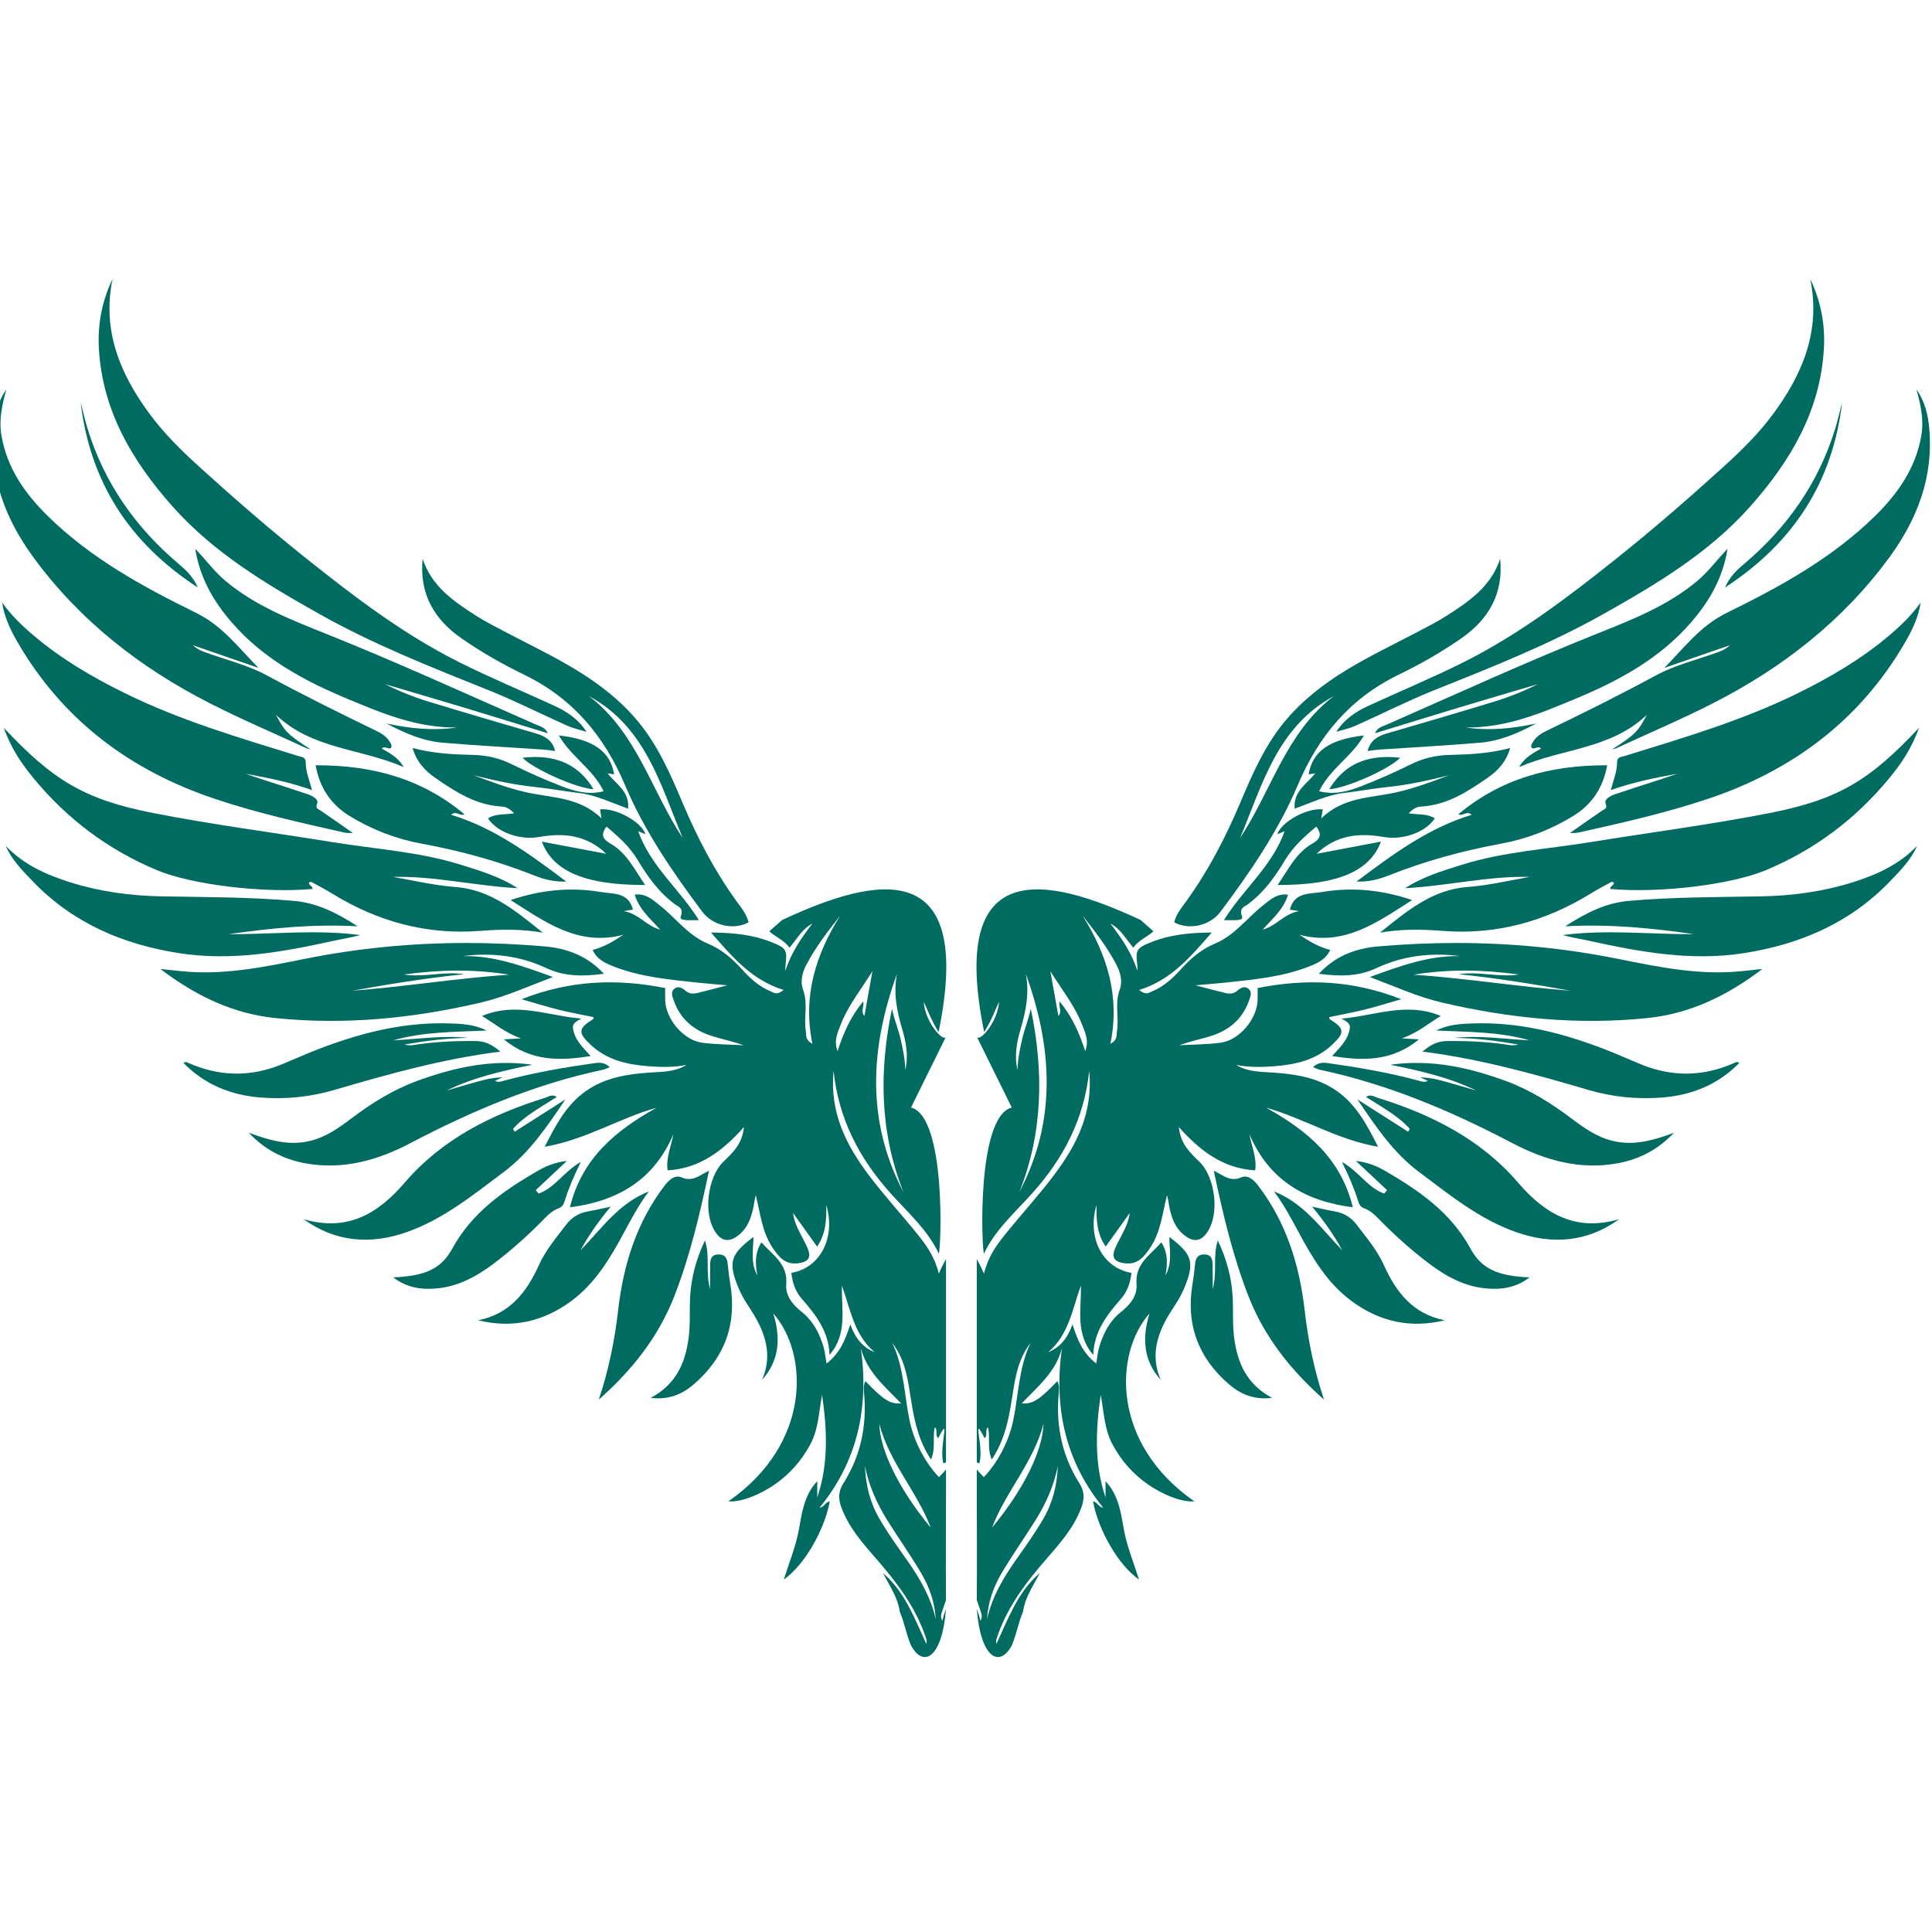<?xml version="1.0" encoding="UTF-8" standalone="no"?>
<svg
   version="1.1"
   id="svg1"
   viewBox="0 0 512 512"
   xmlns="http://www.w3.org/2000/svg"
   xmlns:svg="http://www.w3.org/2000/svg">
  <defs
     id="defs1" />
  <g
     id="g793"
     style="display:inline">
    <g
       id="g792"
       style="display:inline;fill:#006b60;fill-opacity:1"
       transform="matrix(-1,0,0,1,6908.021,-9e-5)">
      <g
         id="g791"
         transform="matrix(0.133,0,0,0.133,6192.079,53.845)"
         style="display:inline;fill:#006b60;fill-opacity:1">
        <g
           id="g511"
           transform="translate(-124,-73.559)"
           style="fill:#006b60;fill-opacity:1">
          <path
             id="path491"
             style="display:inline;fill:#006b60;fill-opacity:1;stroke:none;stroke-width:2.231"
             d="m 2806.056,1441.29 c 22.445,-0.575 44.891,1.032 67.495,4.869 24.717,4.196 54.577,0.039 63.334,35.075 -4.542,0.721 -9.469,1.498 -18.294,2.892 29.966,5.251 45.069,29.625 72.53,36.979 -19.884,-22.4 -42.023,-40.442 -50.524,-69.763 22.074,-2.777 35.225,9.957 49.213,20.936 32.273,25.331 56.855,60.27 96.319,76.631 26.888,11.151 48.404,29.505 67.721,50.944 16.661,18.485 34.938,35.197 58.541,44.637 5.59,2.233 11.135,7.942 24.827,-3.173 -63.965,-19.928 -102.082,-65.709 -144.756,-114.501 45.107,0.41 82.988,4.42 119.064,18.591 31.639,12.429 33.126,15.597 29.255,47.6 -0.41,3.382 -0.055,6.855 -0.055,10.286 11.03,-35.491 31.401,-65.265 53.669,-94.205 -20.513,10.611 -30.775,30.969 -45.606,48.022 -10.656,-15.46 -27.132,-20.882 -40.139,-32.669 8.869,-7.803 17.186,-15.337 25.727,-22.602 186.577,-87.286 383.95,-130.099 311.623,223.243 -14.283,-22.462 -21,-41.703 -29.528,-60.299 1.528,38.554 39.026,82.145 44.27,69.491 l -69.713,141.218 c 70.746,18.571 59.8,283.961 55.354,291.056 -22.451,-47.657 -61.872,-81.906 -96.219,-120.273 -61.375,-68.564 -103.105,-146.399 -113.497,-243.812 -7.946,82.975 25.056,147.643 69.784,207.183 31.05,41.333 66.239,79.531 98.649,119.876 17.323,21.564 33.377,44.305 41.311,77.095 4.191,-10.128 9.096,-19.789 14.331,-29.232 v 404.997 c -1.255,0.9 -2.783,1.694 -5.158,2.139 -9.699,-32.583 16.079,-102.193 -10.269,-50.258 -7.341,-5.588 0.024,-15.736 -6.912,-21.582 -4.945,20.511 2.26,42.049 -7.599,64.056 -24.024,-36.022 -32.82,-75.035 -39.13,-114.755 -6.522,-41.072 -11.013,-82.649 -37.914,-117.061 23.504,49.172 23.602,103.199 34.489,154.82 8.51,40.338 30.054,82.355 58.359,112.265 5.223,-4.946 9.823,-10.095 14.135,-15.34 0.172,86.727 -0.776,173.407 0,260.132 -2.878,8.072 -5.693,16.174 -8.356,24.358 -1.539,4.724 -2.899,10.182 1.016,16.865 2.1,-8.17 4.582,-16.108 7.341,-23.876 -7.651,98.925 -45.365,118.375 -69.643,73.363 -9.765,-22.701 -12.852,-44.978 -22.62,-67.677 -3.225,-25.788 -17.629,-47.074 -33.355,-76.744 24.753,21.305 39.658,44.649 52.598,68.981 12.467,23.442 22.629,48.106 33.806,72.23 1.347,-4.488 0.501,-8.047 -0.639,-11.509 -20.401,-61.971 -59.109,-112.311 -101.303,-160.617 -26.598,-30.45 -53.104,-61.068 -67.407,-100.039 -6.099,-16.62 -6.189,-31.673 3.561,-46.99 34.246,-53.794 47.057,-112.77 42.103,-176.079 -0.707,-9.021 -2.728,-18.764 2.349,-28.295 35.852,37.327 49.308,45.97 71.086,44.277 -32.35,-33.64 -68.325,-63.082 -80.259,-110.251 16.355,117.478 -5.861,224.427 -82.253,318.126 10.618,-1.834 11.595,-11.934 20.361,-12.483 -10.988,58.58 -51.313,127.601 -91.627,155.572 10.651,-33.774 23.831,-65.411 30.065,-99.249 6.083,-33.002 9.608,-67.356 36.608,-96.787 v 32.625 c 22.797,-67.333 19.603,-135.727 9.628,-204.568 -6.502,33.6 -6.931,68.357 -23.901,99.501 -17.223,31.605 -40.059,57.791 -69.463,78.369 -32.275,22.587 -70.241,36.537 -93.206,34.282 166.633,-115.784 159.294,-295.477 89.34,-374.269 15.197,49.464 12.072,93.825 -22.498,132.35 19.018,-42.973 10.053,-83.196 -11.606,-122.022 -10.584,-18.973 -24.344,-36.425 -33.01,-56.171 -25.44,-57.994 -16.876,-72.616 27.591,-106.71 -0.328,26.094 -6.162,52.287 7.713,76.451 -3.839,-21.697 -5.918,-43.02 8.135,-65.614 22.418,25.505 52.811,42.477 49.471,83.204 -1.88,22.957 12.714,40.922 30.476,55.014 23.357,18.532 36.179,43.587 44.194,71.432 2.741,9.525 3.531,19.608 5.615,31.787 26.098,-20.026 36.901,-45.57 47.385,-78.025 10.082,28.605 25.159,45.746 48.5,55.485 -41.177,-34.635 -48.272,-85.974 -65.256,-132.843 -1.071,47.84 11.441,96.738 -24.688,138.089 -1.423,-46.905 -27.541,-80.102 -55.903,-112.537 -12.449,-14.238 -17.98,-32.007 -20.195,-50.784 57.614,-9.848 88.916,-69.793 69.648,-135.59 0.634,30.787 -1.173,58.37 -18.268,83.185 -16.877,-23.573 -32.381,-45.226 -47.881,-66.879 3.094,25.636 17.994,45.726 28.007,67.943 9.297,20.626 3.401,29.931 -19.644,32.315 -24.3,2.516 -36.692,-12.809 -48.479,-30.056 -21.729,-31.791 -25.054,-69.513 -34.166,-105.635 -2.233,6.801 -2.825,13.48 -4.041,20.041 -4.321,23.263 -11.537,45.189 -31.36,60.308 -18.362,14.006 -32.836,11.444 -45.41,-7.514 -24.441,-36.85 -15.292,-108.877 16.387,-139.774 17.834,-17.396 37.425,-34.555 40.826,-69.006 -43.394,48.844 -89.325,82.64 -152.095,86.351 -3.776,-24.796 7.021,-47.159 11.4,-71.907 -38.732,91.011 -110.509,133.226 -205.997,145.499 23.825,-97.899 91.829,-153.541 172.627,-198.374 -74.406,20.669 -141.045,63.724 -222.853,77.73 22.763,-45.121 43.904,-84.341 82.248,-111.141 38.453,-26.874 82.485,-33.756 127.778,-36.719 24.782,-1.62 50.088,-1.18 72.45,-15.201 -26.107,5.175 -52.357,4.545 -78.355,2.432 -40.863,-3.321 -80.262,-12.654 -111.517,-41.56 -27.243,-25.195 -26.172,-33.341 3.531,-51.924 0.917,-0.573 0.906,-2.636 1.359,-4.112 -23.419,-4.908 -46.935,-9.15 -70.082,-14.878 -23.109,-5.717 -45.848,-12.921 -73.592,-20.862 96.324,-38.003 189.479,-41.42 286.138,-22.272 0,9.005 -0.359,17.186 0.06,25.325 1.925,37.512 36.678,78.579 73.529,83.58 27.234,3.694 54.99,3.541 82.514,5.105 -19.745,-7.214 -40.086,-11.597 -59.983,-17.481 -37.204,-10.999 -65.096,-32.966 -78.607,-70.585 -3.02,-8.414 -7.67,-17.96 1.228,-24.801 7.838,-6.029 15.855,-0.888 22.274,4.611 7.173,6.145 15.26,6.005 23.384,4.069 18.03,-4.294 35.922,-9.174 59.459,-15.266 -24.927,-2.253 -44.143,-3.724 -63.297,-5.769 -55.056,-5.882 -110.255,-11.151 -162.505,-31.501 -17.213,-6.707 -33.927,-14.152 -42.62,-33.188 23.049,-6.003 41.854,-17.223 61.218,-30.238 -89.512,23.573 -155.144,-25.009 -224.641,-69.186 38.082,-12.829 75.481,-19.842 112.888,-20.8 z m 543.877,51.841 c -24.633,31.286 -48.75,62.251 -67.059,97.203 -8.619,16.457 -13.291,33.313 -6.58,51.611 9.83,26.781 0.65,54.726 5.179,81.805 1.26,7.537 -1.985,16.781 13.03,24.704 -19.578,-95.363 6.849,-177.851 55.43,-255.323 z m 64.213,110.742 c -22.018,35.554 -48.737,68.387 -63.814,107.943 -5.61,14.715 -13.437,29.684 -5.795,51.493 12.503,-38.27 27.069,-70.433 51.278,-99.159 2.541,10.337 -5.892,19.123 2.308,29.105 z m 48.814,5.426 c -52.814,146.413 -62.168,291.945 13.069,434.981 -47.454,-119.235 -48.923,-241.4 -22.923,-365.603 4.218,20.582 12.37,39.87 17.05,60.052 4.704,20.296 9.026,40.838 9.365,61.928 6.763,-27.617 1.547,-55.62 -5.968,-80.951 -10.896,-36.734 -17.846,-72.304 -10.592,-110.407 z m -35.2,896.324 c 1.604,53.504 39.092,130.441 102.633,207.13 -27.423,-72.256 -83.001,-130.747 -102.633,-207.13 z m -28.501,84.383 c 1.437,37.084 9.823,72.152 28.618,104.58 16.562,28.574 35.744,55.343 54.728,82.281 25.563,36.267 47.863,74.154 57.664,118.237 -1.769,-32.833 -12.273,-63.37 -28.644,-91.177 -21.242,-36.078 -45.541,-70.343 -67.772,-105.859 -20.914,-33.412 -36.866,-69.065 -44.595,-108.063 z" />
          <path
             id="path492"
             d="m 1981.216,1288.803 c 118.898,23.279 239.307,38.808 358.975,58.214 v 0 c 84.91,13.77 171.385,18.896 254.104,44.862 v 0 c 38.619,12.124 77.556,23.676 112.82,46.571 v 0 c -83.157,-4.241 -164.63,-24.403 -247.986,-22.474 v 0 c 41.112,7.328 82.087,16.997 123.549,20.089 v 0 c 70.895,5.287 120.614,47.709 174.554,90.982 v 0 c -43.568,-7.562 -84.221,-6.649 -124.444,-3.5 v 0 c -107.072,8.385 -204.589,-18.563 -295.226,-74.331 v 0 c -13.375,-8.229 -27.309,-15.554 -41.13,-23.031 v 0 c -1.258,-0.682 -3.567,0.573 -5.117,0.877 v 0 c -0.709,6.661 8.521,6.703 6.935,13.016 v 0 c -99.409,8.7 -240.924,-8.684 -309.765,-37.474 v 0 c -96.661,-40.425 -178.119,-101.339 -244.774,-181.891 v 0 c -24.158,-29.194 -45.774,-60.294 -60.381,-101.801 v 0 c 97.52,104.21 160.212,142.935 297.885,169.89"
             style="display:inline;fill:#006b60;fill-opacity:1;stroke:none;stroke-width:2.231" />
          <path
             id="path493"
             d="m 1678.743,537.104 c 11.187,64.309 46.294,114.473 91.431,159.029 v 0 c 85.613,84.511 189.939,141.608 296.154,193.677 v 0 c 52.267,25.625 83.661,68.174 124.339,109.681 v 0 c -46.214,-15.971 -88.263,-30.501 -130.312,-45.034 v 0 c 6.846,6.812 14.807,10.515 23.02,13.526 v 0 c 41.407,15.202 85.43,25.527 123.785,46.319 v 0 c 72.437,39.263 146.103,75.758 220.213,111.555 v 0 c 12.223,5.904 22.971,14.242 28.335,27.51 v 0 c 0.68,1.682 -0.522,4.127 -0.785,5.795 v 0 c -2.795,1.49 -5.561,0.613 -8.309,-0.265 v 0 c -3.44,-1.1 -6.85,-2.202 -10.247,1.349 v 0 c 14.963,9.088 31.222,15.811 43.923,36.948 v 0 c -86.322,-37.528 -182.071,-35.221 -254.546,-104.056 v 0 c 17.662,33.883 23.727,39.464 68.953,68.741 v 0 c -2.67,-0.716 -5.514,-1.062 -7.99,-2.204 v 0 c -64.536,-29.797 -130.054,-57.675 -193.332,-89.945 v 0 C 1954.526,998.923 1833.928,904.787 1741.514,778.091 v 0 c -55.31,-75.825 -87.464,-160.24 -78.582,-256.449 v 0 c 2.545,-27.573 9.094,-53.867 25.487,-77.097 v 0 c -8.49,30.414 -15.24,60.583 -9.676,92.559"
             style="display:inline;fill:#006b60;fill-opacity:1;stroke:none;stroke-width:2.231" />
          <path
             id="path494"
             d="m 2760.544,1554.466 c 45.861,3.964 85.827,19.217 118.497,54.563 v 0 c -39.848,5.233 -77.654,6.11 -114.943,-11.416 v 0 c -52.821,-24.822 -109.001,-31.186 -166.83,-23.751 v 0 c 63.01,-1.604 120.458,20.093 180.298,41.57 v 0 c -49.004,18.51 -94.805,39.44 -143.462,50.836 v 0 c -135.139,31.65 -272.139,45.353 -410.644,30.889 v 0 c -83.746,-8.746 -157.454,-44.079 -228.171,-97.685 v 0 c 17.553,1.842 29.426,3.092 41.297,4.332 v 0 c 84.094,8.8 165.864,-8.289 247.241,-24.637 v 0 c 106.704,-21.434 213.809,-31.501 321.462,-31.498 v 0 c 51.619,0 103.369,2.313 155.255,6.799 m -70.325,56.305 c -72.234,-11.506 -138.079,-9.931 -209.76,-0.292 v 0 c 20.854,3.13 40.204,1.416 59.651,-0.297 v 0 c 19.451,-1.711 39,-3.424 60.251,-0.292 v 0 c -79.006,8.217 -150.993,20.149 -222.642,32.872 v 0 c 102.519,-7.702 203.809,-24.311 312.5,-31.991"
             style="display:inline;fill:#006b60;fill-opacity:1;stroke:none;stroke-width:2.231" />
          <path
             id="path495"
             d="m 1973.694,493.266 c 28.637,38.831 62.801,72.535 98.408,104.872 v 0 c 68.888,62.557 139.079,123.598 211.794,181.679 v 0 c 96.719,77.253 195.109,152.369 306.228,208.103 v 0 c 62.203,31.2 126.692,57.824 189.907,87.039 v 0 c 25.206,11.65 48.328,26.638 64.313,51.931 v 0 c -12.69,-3.939 -25.922,-6.658 -37.978,-12.027 v 0 c -51.9,-23.1 -102.626,-49.042 -155.302,-70.153 v 0 C 2535.813,998.517 2420.436,953.111 2311.81,891.997 v 0 C 2205.606,832.25 2101.457,770.051 2019.484,677.729 v 0 c -79.742,-89.816 -139.291,-189.702 -146.616,-313.352 v 0 c -2.875,-48.536 5.817,-95.461 27.146,-139.737 v 0 c -21.195,102.372 14.716,188.678 73.679,268.626"
             style="display:inline;fill:#006b60;fill-opacity:1;stroke:none;stroke-width:2.231" />
          <path
             id="path496"
             d="m 1742.105,934.474 c 55.246,46.912 117.123,83.228 181.862,115.157 v 0 c 110.58,54.543 228.375,89.126 345.578,125.349 v 0 c 7.144,2.208 15.342,1.749 15.302,12.518 v 0 c -0.067,18.55 7.372,35.708 12.592,55.5 v 0 c -44.728,-15.877 -88.504,-24.604 -132.567,-32.491 v 0 c 9.884,3.319 19.741,6.71 29.652,9.942 v 0 c 31.26,10.187 62.611,20.111 93.77,30.595 v 0 c 9.337,3.141 22.692,9.964 19.482,18.394 v 0 c -4.153,10.912 1.553,10.743 6.741,14.305 v 0 c 20.729,14.225 41.282,28.701 64.391,44.822 v 0 c -7.629,-0.335 -12.224,0.132 -16.5,-0.825 v 0 c -86.827,-19.366 -173.669,-38.837 -258.14,-67.11 v 0 c -169.118,-56.604 -303.749,-157.044 -393.926,-313.046 v 0 c -14.089,-24.376 -26.005,-49.89 -30.366,-78.292 v 0 c 17.662,24.994 39.19,45.703 62.129,65.183"
             style="display:inline;fill:#006b60;fill-opacity:1;stroke:none;stroke-width:2.231" />
          <path
             id="path497"
             d="m 2124.24,825.551 c 59.642,50.247 130.988,77.969 201.953,106.362 v 0 c 141.064,56.446 279.139,119.773 418.193,180.84 v 0 c 7.651,3.361 17.709,5.074 22.868,17.008 v 0 c -56.332,-17.28 -109.782,-33.896 -163.372,-50.055 v 0 c -53.45,-16.118 -107.038,-31.782 -160.566,-47.642 v 0 c 28.345,14.39 57.61,25.835 87.572,35.01 v 0 c 70.864,21.693 141.992,42.524 213.159,63.209 v 0 c 18.766,5.454 33.031,14.584 37.818,34.764 v 0 c -8.251,-0.973 -16.33,-2.28 -24.459,-2.831 v 0 c -66.59,-4.519 -133.266,-7.997 -199.756,-13.654 v 0 c -39.972,-3.4 -76.372,-19.46 -111.586,-38.204 v 0 c 44.414,9.235 88.736,15.235 140.189,7.917 v 0 c -80.75,0.769 -148.458,-28.152 -216.24,-56.274 v 0 c -87.192,-36.174 -169.373,-80.173 -232.488,-153.107 v 0 c -36.015,-41.619 -63.189,-87.476 -72.794,-146.712 v 0 c 21.905,22.85 38.163,45.386 59.508,63.367"
             style="display:inline;fill:#006b60;fill-opacity:1;stroke:none;stroke-width:2.231" />
          <path
             id="path498"
             d="m 2625.117,896.041 c 18.913,12.021 39.069,22.139 58.942,32.594 v 0 c 47.003,24.731 94.999,47.537 140.426,75.297 v 0 c 45.618,27.883 87.242,60.079 121.74,101.372 v 0 c 40.914,48.975 65.705,106.661 90.177,164.418 v 0 c 29.025,68.511 63.035,134.071 106.746,194.469 v 0 c 9.523,13.158 20.236,25.933 24.218,42.299 v 0 c -28.728,15.868 -70.898,7.466 -92.452,-21.322 v 0 c -59.236,-79.118 -115.309,-161.099 -153.805,-252.106 v 0 c -41.63,-98.406 -104.399,-173.073 -200.958,-219.945 v 0 c -43.051,-20.894 -84.805,-44.668 -124.321,-72.071 v 0 c -55.359,-38.393 -84.837,-89.488 -77.962,-158.867 v 0 c 18.073,55.174 62.156,85.203 107.25,113.862 m 224.317,159.785 c 95.312,72.589 124.229,188.634 186.684,282.71 v 0 c -44.36,-105.809 -73.693,-221.321 -186.684,-282.71"
             style="display:inline;fill:#006b60;fill-opacity:1;stroke:none;stroke-width:2.231" />
          <path
             id="path499"
             d="m 2899.431,1211.664 c -4.011,-0.667 -7.939,-1.323 -13.02,-2.17 v 0 c 16.647,21.8 44.077,35.683 40.912,70.505 v 0 c -34.255,-12.197 -64.429,-27.285 -98.149,-31.208 v 0 c -28.983,-3.373 -57.724,-8.923 -86.737,-11.876 v 0 c -41.554,-4.234 -82.089,-13.194 -122.583,-23.426 v 0 c 34.273,12.906 68.603,25.817 104.043,33.809 v 0 c 51.28,11.568 106.726,9.17 150.345,52.158 v 0 c -1.329,-8.403 -2.083,-13.181 -2.846,-18.003 v 0 c 30.992,-3.375 81.622,24.142 90.592,49.439 v 0 c -5.157,-2.081 -9.694,-3.913 -14.579,-5.885 v 0 c 24.659,69.921 82.432,115.071 120.915,177.193 v 0 c -3.571,-0.112 -7.484,-0.05 -11.378,0.021 v 0 c -13.924,0.221 -27.606,0.442 -24.715,-7.366 v 0 c 6.315,-17.042 -5.157,-19.645 -10.992,-23.892 v 0 c -32.375,-23.546 -54.708,-55.105 -74.888,-88.651 v 0 c -16.029,-26.64 -38.601,-46.872 -62.007,-66.573 v 0 c -12.676,16.297 -7.149,25.409 7.99,34.046 v 0 c 32.518,18.552 47.583,51.661 68.962,82.285 v 0 c -118.63,0.41 -183.579,-26.801 -205.843,-86.334 v 0 c 42.632,8.046 84.257,15.9 128.26,24.207 v 0 c -39.935,-38.425 -86.626,-41.893 -133.977,-33.412 v 0 c -35.393,6.339 -82.194,-7.638 -101.705,-37.265 v 0 c 15.454,-9.65 33.613,-7.056 51.889,-9.864 v 0 c -7.419,-8.619 -15.302,-13.076 -24.396,-13.571 v 0 c -51.175,-2.773 -92.084,-29.259 -132.318,-57.035 v 0 c -20.72,-14.307 -37.532,-32.217 -45.293,-59.624 v 0 c 40.283,10.843 80.603,12.889 120.783,13.792 v 0 c 27.715,0.62 52.761,6.641 77.538,18.936 v 0 c 32.101,15.929 65.038,30.43 98.455,43.374 v 0 c 26.085,10.105 53.343,17.878 83.858,10.049 v 0 c -21.18,-44.224 -65.062,-69.02 -89.256,-111.23 v 0 c 70.171,8.024 102.811,32.641 110.143,77.578"
             style="display:inline;fill:#006b60;fill-opacity:1;stroke:none;stroke-width:2.231" />
          <path
             id="path500"
             d="m 1816.282,1426.996 c 58.955,18.465 119.795,26.625 181.442,27.764 v 0 c 87.728,1.622 175.476,1.274 263.034,8.947 v 0 c 45.81,4.013 84.772,23.027 127.468,50.715 v 0 c -90.371,-4.914 -173.698,3.881 -256.895,15.643 v 0 c 29.14,0.203 58.297,-0.814 87.451,-1.831 v 0 c 58.288,-2.032 116.563,-4.066 174.646,3.642 v 0 c -17.687,4.952 -35.422,7.591 -52.895,11.432 v 0 c -101.919,22.395 -203.771,41.081 -309.123,24.465 v 0 c -112.086,-17.68 -211.087,-60.389 -290.493,-143.107 v 0 c -20.359,-21.206 -41.525,-42.274 -53.74,-70.443 v 0 c 35.824,37.554 81.219,57.775 129.103,72.772"
             style="display:inline;fill:#006b60;fill-opacity:1;stroke:none;stroke-width:2.231" />
          <path
             id="path501"
             d="m 2890.678,1795.055 c -5.521,2.132 -9.525,4.332 -13.803,5.24 v 0 c -135.543,28.71 -261.435,82.196 -383.639,146.315 v 0 c -65.263,34.244 -134.805,53.858 -209.963,39.91 v 0 c -43.852,-8.137 -81.136,-28.141 -111.642,-60.657 v 0 c 39.877,14.65 79.53,26.653 122.61,15.996 v 0 c 31.463,-7.785 57.001,-25.989 82.102,-44.92 v 0 c 40.258,-30.354 82.644,-56.825 130.187,-74.302 v 0 c 74.268,-27.298 150.107,-43.713 230.103,-32.344 v 0 c -59.053,11.898 -117.497,25.308 -171.077,51.386 v 0 c 17.838,-5.189 35.632,-10.529 53.523,-15.516 v 0 c 17.187,-4.791 34.338,-10.082 58.067,-10.812 v 0 c -8.427,3.874 -11.425,5.255 -15.347,7.058 v 0 c 7.457,3.582 13.382,1.022 19.616,-0.667 v 0 c 59.212,-16.027 119.543,-26.261 180.216,-34.806 v 0 c 2.583,-0.364 5.081,-0.58 7.506,-0.58 v 0 c 7.729,0 14.738,2.186 21.539,8.699"
             style="display:inline;fill:#006b60;fill-opacity:1;stroke:none;stroke-width:2.231" />
          <path
             id="path502"
             d="m 2785.092,1854.468 c -30.932,20.129 -63.022,36.604 -87.139,63.55 v 0 c 1.086,1.92 2.173,3.837 3.261,5.757 v 0 c 33.031,-21.05 66.059,-42.096 101.167,-64.469 v 0 c -36.941,54.494 -71.754,106.523 -123.123,144.858 v 0 c -61.175,45.652 -120.46,94.328 -193.822,119.846 v 0 c -71.919,25.016 -140.745,20.022 -204.812,-26.043 v 0 c 85.473,25.116 146.743,-8.914 201.473,-72.711 v 0 c 74.241,-86.541 173.091,-136.165 280.682,-169.363 v 0 c 4.223,-1.303 8.443,-4.207 13.629,-4.207 v 0 c 2.61,0 5.465,0.736 8.684,2.781"
             style="display:inline;fill:#006b60;fill-opacity:1;stroke:none;stroke-width:2.231" />
          <path
             id="path503"
             d="m 2568.507,1707.847 c 25.866,0.747 52.373,1.722 76.686,14.26 v 0 c -62.624,2.853 -125.229,2.139 -186.013,19.54 v 0 c 49.957,-2.563 99.724,-10.268 149.993,-4.934 v 0 c -43.064,0.591 -85.609,5.722 -127.921,13.52 v 0 c 5.925,0.999 11.923,1.787 17.651,0.874 v 0 c 41.528,-6.623 83.296,-8.492 125.291,-8.084 v 0 c 18.148,0.176 32.266,7.314 48.462,21.035 v 0 c -115.398,14.697 -223.083,44.851 -330.488,76.361 v 0 c -47.867,14.042 -97.02,19.085 -146.774,15.191 v 0 c -59.274,-4.637 -111.461,-25.545 -154.044,-68.975 v 0 c 4.22,-2.915 6.607,-1.423 9.435,-0.159 v 0 c 62.02,27.704 124.502,28.534 187.3,2.73 v 0 c 24.207,-9.946 48.068,-20.78 72.484,-30.178 v 0 c 78.527,-30.218 159.034,-51.391 243.476,-51.389 v 0 c 4.805,0 9.632,0.069 14.461,0.207"
             style="display:inline;fill:#006b60;fill-opacity:1;stroke:none;stroke-width:2.231" />
          <path
             id="path504"
             d="m 3089.354,2001.766 c 0.192,0.089 0.021,0.181 -0.948,0.04 v 0 c -17.722,84.174 -37.405,168.179 -68.696,248.8 v 0 c -31.938,82.292 -85.212,148.96 -150.798,206.847 v 0 c 19.38,-58.038 31.543,-117.034 38.434,-177.331 v 0 c 10.348,-90.511 36.437,-175.219 92.671,-248.974 v 0 c 9.346,-12.257 21.206,-21.914 33.316,-16.596 v 0 c 23.209,10.189 37.294,-5.044 54.529,-12.746 v 0 c 0.254,-0.114 0.54,-0.152 0.799,-0.152 v 0 c 0.306,0 0.573,0.055 0.694,0.112"
             style="display:inline;fill:#006b60;fill-opacity:1;stroke:none;stroke-width:2.231" />
          <path
             id="path505"
             d="m 2601.152,1291.241 c -3.961,2.119 -7.658,0.727 -11.419,-0.662 v 0 c -4.709,-1.744 -9.523,-3.489 -15.092,1.673 v 0 c 87.056,26.502 157.477,79.127 229.447,132.969 v 0 c -23.437,0.984 -44.262,-4.24 -64.123,-12.135 v 0 c -72.481,-28.808 -147.142,-49.172 -223.857,-63.287 v 0 c -50.961,-9.375 -99.124,-27.811 -143.669,-55.116 v 0 c -37.894,-23.227 -59.731,-56.615 -67.8,-101.082 v 0 c 1.303,0 2.585,0 3.883,0 v 0 c 108.977,0 207.806,26.455 292.63,97.652"
             style="display:inline;fill:#006b60;fill-opacity:1;stroke:none;stroke-width:2.231" />
          <path
             id="path506"
             d="m 2743.213,2040.188 c 1.916,2.253 3.828,4.506 5.744,6.756 v 0 c 32.35,-11.273 50.178,-43.753 84.125,-63.048 v 0 c -14.193,28.909 -24.305,52.763 -32.09,77.57 v 0 c -1.974,6.286 -4.829,12.268 -12.297,14.929 v 0 c -14.615,5.209 -24.577,16.884 -35.087,27.459 v 0 c -29.636,29.821 -60.996,57.679 -94.562,82.954 v 0 c -34.53,26.002 -71.946,46.136 -116.043,49.426 v 0 c -28.996,2.166 -56.852,-1.829 -83.771,-22.25 v 0 c 62.408,-2.695 95.191,-15.969 117.944,-57.686 v 0 c 38.864,-71.261 101.424,-114.671 168.531,-153.732 v 0 c 16.892,-9.832 35.141,-17.829 59.569,-20.62 v 0 c -22.774,21.371 -42.417,39.807 -62.062,58.241"
             style="display:inline;fill:#006b60;fill-opacity:1;stroke:none;stroke-width:2.231" />
          <path
             id="path507"
             d="m 2919.268,2124.273 c -27.452,50.963 -56.807,100.759 -104.417,136.201 v 0 c -55.924,41.628 -117.836,55.779 -186.582,38.922 v 0 c 63.182,-12.298 96.853,-55.696 121.399,-110.128 v 0 c 13.303,-29.493 34.34,-54.235 53.862,-79.916 v 0 c 11.84,-15.574 26.058,-23.798 44.574,-27.019 v 0 c 14.309,-2.489 28.463,-5.873 44.383,-9.213 v 0 c -23.201,28.119 -43.475,56.133 -59.975,86.914 v 0 c 41.561,-42.765 75.752,-93.418 135.989,-117.317 v 0 c -19.683,26.297 -34.361,53.95 -49.234,81.555"
             style="display:inline;fill:#006b60;fill-opacity:1;stroke:none;stroke-width:2.231" />
          <path
             id="path508"
             d="m 3090.619,2237.317 c 0,-12.271 -0.03,-18.833 0,-25.393 v 0 c 0.038,-7.499 0.221,-14.999 0.183,-22.498 v 0 c -0.065,-11.664 2.471,-21.124 16.91,-21.168 v 0 c 13.825,-0.045 17.171,8.824 18.231,20.466 v 0 c 1.151,12.656 2.719,25.309 4.852,37.838 v 0 c 13.756,80.806 -11.338,147.765 -72.97,200.751 v 0 c -22.855,19.649 -49.745,31.054 -85.441,26.709 v 0 c 50.316,-26.872 68.707,-68.955 75.43,-118.771 v 0 c 3.741,-27.709 1.515,-55.431 3.116,-83.093 v 0 c 2.231,-38.592 12.179,-75.129 29.516,-111.785 v 0 c 10.415,31.414 0.772,62.087 10.165,96.945"
             style="display:inline;fill:#006b60;fill-opacity:1;stroke:none;stroke-width:2.231" />
          <path
             id="path509"
             d="m 2834.008,1698.457 c -11.204,5.804 -17.805,9.942 -16.589,18.864 v 0 c 3.185,23.417 19.988,38.69 35.255,55.518 v 0 c -61.043,10.022 -119.083,11.146 -172.988,-33.115 v 0 c 12.219,-0.732 19.783,-1.182 34.008,-2.034 v 0 c -31.828,-11.292 -51.94,-29.134 -77.565,-44.655 v 0 c 22.32,-9.284 43.961,-12.563 65.344,-12.563 v 0 c 44.09,0 87.065,13.95 132.536,17.985"
             style="display:inline;fill:#006b60;fill-opacity:1;stroke:none;stroke-width:2.231" />
          <path
             id="path510"
             d="m 1850.705,524.376 c 33.185,106.748 94.636,194.529 179.47,266.618 v 0 c 14.802,12.578 29.732,25.427 39.6,48.257 v 0 C 1932.479,749.869 1855.15,628.171 1836.467,470.467 v 0 c 4.707,17.981 8.726,36.178 14.238,53.909"
             style="display:inline;fill:#006b60;fill-opacity:1;stroke:none;stroke-width:2.231" />
          <path
             id="path511"
             d="m 2858.368,1241.322 c -34.813,-2.32 -119.396,-39.966 -141.432,-62.799 v 0 c 8.552,-0.966 16.897,-1.472 25.021,-1.47 v 0 c 48.518,0 88.993,18.061 116.411,64.268"
             style="display:inline;fill:#006b60;fill-opacity:1;stroke:none;stroke-width:2.231" />
        </g>
        <g
           id="g790"
           transform="matrix(-1,0,0,1,7058.773,-73.559)"
           style="fill:#006b60;fill-opacity:1">
          <path
             id="path512"
             style="display:inline;fill:#006b60;fill-opacity:1;stroke:none;stroke-width:2.231"
             d="m 2806.056,1441.29 c 22.445,-0.575 44.891,1.032 67.495,4.869 24.717,4.196 54.577,0.039 63.334,35.075 -4.542,0.721 -9.469,1.498 -18.294,2.892 29.966,5.251 45.069,29.625 72.53,36.979 -19.884,-22.4 -42.023,-40.442 -50.524,-69.763 22.074,-2.777 35.225,9.957 49.213,20.936 32.273,25.331 56.855,60.27 96.319,76.631 26.888,11.151 48.404,29.505 67.721,50.944 16.661,18.485 34.938,35.197 58.541,44.637 5.59,2.233 11.135,7.942 24.827,-3.173 -63.965,-19.928 -102.082,-65.709 -144.756,-114.501 45.107,0.41 82.988,4.42 119.064,18.591 31.639,12.429 33.126,15.597 29.255,47.6 -0.41,3.382 -0.055,6.855 -0.055,10.286 11.03,-35.491 31.401,-65.265 53.669,-94.205 -20.513,10.611 -30.775,30.969 -45.606,48.022 -10.656,-15.46 -27.132,-20.882 -40.139,-32.669 8.869,-7.803 17.186,-15.337 25.727,-22.602 186.577,-87.286 383.95,-130.099 311.623,223.243 -14.283,-22.462 -21,-41.703 -29.528,-60.299 1.528,38.554 39.026,82.145 44.27,69.491 l -69.713,141.218 c 70.746,18.571 59.8,283.961 55.354,291.056 -22.451,-47.657 -61.872,-81.906 -96.219,-120.273 -61.375,-68.564 -103.105,-146.399 -113.497,-243.812 -7.946,82.975 25.056,147.643 69.784,207.183 31.05,41.333 66.239,79.531 98.649,119.876 17.323,21.564 33.377,44.305 41.311,77.095 4.191,-10.128 9.096,-19.789 14.331,-29.232 v 404.997 c -1.255,0.9 -2.783,1.694 -5.158,2.139 -9.699,-32.583 16.079,-102.193 -10.269,-50.258 -7.341,-5.588 0.024,-15.736 -6.912,-21.582 -4.945,20.511 2.26,42.049 -7.599,64.056 -24.024,-36.022 -32.82,-75.035 -39.13,-114.755 -6.522,-41.072 -11.013,-82.649 -37.914,-117.061 23.504,49.172 23.602,103.199 34.489,154.82 8.51,40.338 30.054,82.355 58.359,112.265 5.223,-4.946 9.823,-10.095 14.135,-15.34 0.172,86.727 -0.776,173.407 0,260.132 -2.878,8.072 -5.693,16.174 -8.356,24.358 -1.539,4.724 -2.899,10.182 1.016,16.865 2.1,-8.17 4.582,-16.108 7.341,-23.876 -7.651,98.925 -45.365,118.375 -69.643,73.363 -9.765,-22.701 -12.852,-44.978 -22.62,-67.677 -3.225,-25.788 -17.629,-47.074 -33.355,-76.744 24.753,21.305 39.658,44.649 52.598,68.981 12.467,23.442 22.629,48.106 33.806,72.23 1.347,-4.488 0.501,-8.047 -0.639,-11.509 -20.401,-61.971 -59.109,-112.311 -101.303,-160.617 -26.598,-30.45 -53.104,-61.068 -67.407,-100.039 -6.099,-16.62 -6.189,-31.673 3.561,-46.99 34.246,-53.794 47.057,-112.77 42.103,-176.079 -0.707,-9.021 -2.728,-18.764 2.349,-28.295 35.852,37.327 49.308,45.97 71.086,44.277 -32.35,-33.64 -68.325,-63.082 -80.259,-110.251 16.355,117.478 -5.861,224.427 -82.253,318.126 10.618,-1.834 11.595,-11.934 20.361,-12.483 -10.988,58.58 -51.313,127.601 -91.627,155.572 10.651,-33.774 23.831,-65.411 30.065,-99.249 6.083,-33.002 9.608,-67.356 36.608,-96.787 v 32.625 c 22.797,-67.333 19.603,-135.727 9.628,-204.568 -6.502,33.6 -6.931,68.357 -23.901,99.501 -17.223,31.605 -40.059,57.791 -69.463,78.369 -32.275,22.587 -70.241,36.537 -93.206,34.282 166.633,-115.784 159.294,-295.477 89.34,-374.269 15.197,49.464 12.072,93.825 -22.498,132.35 19.018,-42.973 10.053,-83.196 -11.606,-122.022 -10.584,-18.973 -24.344,-36.425 -33.01,-56.171 -25.44,-57.994 -16.876,-72.616 27.591,-106.71 -0.328,26.094 -6.162,52.287 7.713,76.451 -3.839,-21.697 -5.918,-43.02 8.135,-65.614 22.418,25.505 52.811,42.477 49.471,83.204 -1.88,22.957 12.714,40.922 30.476,55.014 23.357,18.532 36.179,43.587 44.194,71.432 2.741,9.525 3.531,19.608 5.615,31.787 26.098,-20.026 36.901,-45.57 47.385,-78.025 10.082,28.605 25.159,45.746 48.5,55.485 -41.177,-34.635 -48.272,-85.974 -65.256,-132.843 -1.071,47.84 11.441,96.738 -24.688,138.089 -1.423,-46.905 -27.541,-80.102 -55.903,-112.537 -12.449,-14.238 -17.98,-32.007 -20.195,-50.784 57.614,-9.848 88.916,-69.793 69.648,-135.59 0.634,30.787 -1.173,58.37 -18.268,83.185 -16.877,-23.573 -32.381,-45.226 -47.881,-66.879 3.094,25.636 17.994,45.726 28.007,67.943 9.297,20.626 3.401,29.931 -19.644,32.315 -24.3,2.516 -36.692,-12.809 -48.479,-30.056 -21.729,-31.791 -25.054,-69.513 -34.166,-105.635 -2.233,6.801 -2.825,13.48 -4.041,20.041 -4.321,23.263 -11.537,45.189 -31.36,60.308 -18.362,14.006 -32.836,11.444 -45.41,-7.514 -24.441,-36.85 -15.292,-108.877 16.387,-139.774 17.834,-17.396 37.425,-34.555 40.826,-69.006 -43.394,48.844 -89.325,82.64 -152.095,86.351 -3.776,-24.796 7.021,-47.159 11.4,-71.907 -38.732,91.011 -110.509,133.226 -205.997,145.499 23.825,-97.899 91.829,-153.541 172.627,-198.374 -74.406,20.669 -141.045,63.724 -222.853,77.73 22.763,-45.121 43.904,-84.341 82.248,-111.141 38.453,-26.874 82.485,-33.756 127.778,-36.719 24.782,-1.62 50.088,-1.18 72.45,-15.201 -26.107,5.175 -52.357,4.545 -78.355,2.432 -40.863,-3.321 -80.262,-12.654 -111.517,-41.56 -27.243,-25.195 -26.172,-33.341 3.531,-51.924 0.917,-0.573 0.906,-2.636 1.359,-4.112 -23.419,-4.908 -46.935,-9.15 -70.082,-14.878 -23.109,-5.717 -45.848,-12.921 -73.592,-20.862 96.324,-38.003 189.479,-41.42 286.138,-22.272 0,9.005 -0.359,17.186 0.06,25.325 1.925,37.512 36.678,78.579 73.529,83.58 27.234,3.694 54.99,3.541 82.514,5.105 -19.745,-7.214 -40.086,-11.597 -59.983,-17.481 -37.204,-10.999 -65.096,-32.966 -78.607,-70.585 -3.02,-8.414 -7.67,-17.96 1.228,-24.801 7.838,-6.029 15.855,-0.888 22.274,4.611 7.173,6.145 15.26,6.005 23.384,4.069 18.03,-4.294 35.922,-9.174 59.459,-15.266 -24.927,-2.253 -44.143,-3.724 -63.297,-5.769 -55.056,-5.882 -110.255,-11.151 -162.505,-31.501 -17.213,-6.707 -33.927,-14.152 -42.62,-33.188 23.049,-6.003 41.854,-17.223 61.218,-30.238 -89.512,23.573 -155.144,-25.009 -224.641,-69.186 38.082,-12.829 75.481,-19.842 112.888,-20.8 z m 543.877,51.841 c -24.633,31.286 -48.75,62.251 -67.059,97.203 -8.619,16.457 -13.291,33.313 -6.58,51.611 9.83,26.781 0.65,54.726 5.179,81.805 1.26,7.537 -1.985,16.781 13.03,24.704 -19.578,-95.363 6.849,-177.851 55.43,-255.323 z m 64.213,110.742 c -22.018,35.554 -48.737,68.387 -63.814,107.943 -5.61,14.715 -13.437,29.684 -5.795,51.493 12.503,-38.27 27.069,-70.433 51.278,-99.159 2.541,10.337 -5.892,19.123 2.308,29.105 z m 48.814,5.426 c -52.814,146.413 -62.168,291.945 13.069,434.981 -47.454,-119.235 -48.923,-241.4 -22.923,-365.603 4.218,20.582 12.37,39.87 17.05,60.052 4.704,20.296 9.026,40.838 9.365,61.928 6.763,-27.617 1.547,-55.62 -5.968,-80.951 -10.896,-36.734 -17.846,-72.304 -10.592,-110.407 z m -35.2,896.324 c 1.604,53.504 39.092,130.441 102.633,207.13 -27.423,-72.256 -83.001,-130.747 -102.633,-207.13 z m -28.501,84.383 c 1.437,37.084 9.823,72.152 28.618,104.58 16.562,28.574 35.744,55.343 54.728,82.281 25.563,36.267 47.863,74.154 57.664,118.237 -1.769,-32.833 -12.273,-63.37 -28.644,-91.177 -21.242,-36.078 -45.541,-70.343 -67.772,-105.859 -20.914,-33.412 -36.866,-69.065 -44.595,-108.063 z" />
          <path
             id="path513"
             d="m 1981.216,1288.803 c 118.898,23.279 239.307,38.808 358.975,58.214 v 0 c 84.91,13.77 171.385,18.896 254.104,44.862 v 0 c 38.619,12.124 77.556,23.676 112.82,46.571 v 0 c -83.157,-4.241 -164.63,-24.403 -247.986,-22.474 v 0 c 41.112,7.328 82.087,16.997 123.549,20.089 v 0 c 70.895,5.287 120.614,47.709 174.554,90.982 v 0 c -43.568,-7.562 -84.221,-6.649 -124.444,-3.5 v 0 c -107.072,8.385 -204.589,-18.563 -295.226,-74.331 v 0 c -13.375,-8.229 -27.309,-15.554 -41.13,-23.031 v 0 c -1.258,-0.682 -3.567,0.573 -5.117,0.877 v 0 c -0.709,6.661 8.521,6.703 6.935,13.016 v 0 c -99.409,8.7 -240.924,-8.684 -309.765,-37.474 v 0 c -96.661,-40.425 -178.119,-101.339 -244.774,-181.891 v 0 c -24.158,-29.194 -45.774,-60.294 -60.381,-101.801 v 0 c 97.52,104.21 160.212,142.935 297.885,169.89"
             style="display:inline;fill:#006b60;fill-opacity:1;stroke:none;stroke-width:2.231" />
          <path
             id="path514"
             d="m 1678.743,537.104 c 11.187,64.309 46.294,114.473 91.431,159.029 v 0 c 85.613,84.511 189.939,141.608 296.154,193.677 v 0 c 52.267,25.625 83.661,68.174 124.339,109.681 v 0 c -46.214,-15.971 -88.263,-30.501 -130.312,-45.034 v 0 c 6.846,6.812 14.807,10.515 23.02,13.526 v 0 c 41.407,15.202 85.43,25.527 123.785,46.319 v 0 c 72.437,39.263 146.103,75.758 220.213,111.555 v 0 c 12.223,5.904 22.971,14.242 28.335,27.51 v 0 c 0.68,1.682 -0.522,4.127 -0.785,5.795 v 0 c -2.795,1.49 -5.561,0.613 -8.309,-0.265 v 0 c -3.44,-1.1 -6.85,-2.202 -10.247,1.349 v 0 c 14.963,9.088 31.222,15.811 43.923,36.948 v 0 c -86.322,-37.528 -182.071,-35.221 -254.546,-104.056 v 0 c 17.662,33.883 23.727,39.464 68.953,68.741 v 0 c -2.67,-0.716 -5.514,-1.062 -7.99,-2.204 v 0 c -64.536,-29.797 -130.054,-57.675 -193.332,-89.945 v 0 C 1954.526,998.923 1833.928,904.787 1741.514,778.091 v 0 c -55.31,-75.825 -87.464,-160.24 -78.582,-256.449 v 0 c 2.545,-27.573 9.094,-53.867 25.487,-77.097 v 0 c -8.49,30.414 -15.24,60.583 -9.676,92.559"
             style="display:inline;fill:#006b60;fill-opacity:1;stroke:none;stroke-width:2.231" />
          <path
             id="path515"
             d="m 2760.544,1554.466 c 45.861,3.964 85.827,19.217 118.497,54.563 v 0 c -39.848,5.233 -77.654,6.11 -114.943,-11.416 v 0 c -52.821,-24.822 -109.001,-31.186 -166.83,-23.751 v 0 c 63.01,-1.604 120.458,20.093 180.298,41.57 v 0 c -49.004,18.51 -94.805,39.44 -143.462,50.836 v 0 c -135.139,31.65 -272.139,45.353 -410.644,30.889 v 0 c -83.746,-8.746 -157.454,-44.079 -228.171,-97.685 v 0 c 17.553,1.842 29.426,3.092 41.297,4.332 v 0 c 84.094,8.8 165.864,-8.289 247.241,-24.637 v 0 c 106.704,-21.434 213.809,-31.501 321.462,-31.498 v 0 c 51.619,0 103.369,2.313 155.255,6.799 m -70.325,56.305 c -72.234,-11.506 -138.079,-9.931 -209.76,-0.292 v 0 c 20.854,3.13 40.204,1.416 59.651,-0.297 v 0 c 19.451,-1.711 39,-3.424 60.251,-0.292 v 0 c -79.006,8.217 -150.993,20.149 -222.642,32.872 v 0 c 102.519,-7.702 203.809,-24.311 312.5,-31.991"
             style="display:inline;fill:#006b60;fill-opacity:1;stroke:none;stroke-width:2.231" />
          <path
             id="path516"
             d="m 1973.694,493.266 c 28.637,38.831 62.801,72.535 98.408,104.872 v 0 c 68.888,62.557 139.079,123.598 211.794,181.679 v 0 c 96.719,77.253 195.109,152.369 306.228,208.103 v 0 c 62.203,31.2 126.692,57.824 189.907,87.039 v 0 c 25.206,11.65 48.328,26.638 64.313,51.931 v 0 c -12.69,-3.939 -25.922,-6.658 -37.978,-12.027 v 0 c -51.9,-23.1 -102.626,-49.042 -155.302,-70.153 v 0 C 2535.813,998.517 2420.436,953.111 2311.81,891.997 v 0 C 2205.606,832.25 2101.457,770.051 2019.484,677.729 v 0 c -79.742,-89.816 -139.291,-189.702 -146.616,-313.352 v 0 c -2.875,-48.536 5.817,-95.461 27.146,-139.737 v 0 c -21.195,102.372 14.716,188.678 73.679,268.626"
             style="display:inline;fill:#006b60;fill-opacity:1;stroke:none;stroke-width:2.231" />
          <path
             id="path517"
             d="m 1742.105,934.474 c 55.246,46.912 117.123,83.228 181.862,115.157 v 0 c 110.58,54.543 228.375,89.126 345.578,125.349 v 0 c 7.144,2.208 15.342,1.749 15.302,12.518 v 0 c -0.067,18.55 7.372,35.708 12.592,55.5 v 0 c -44.728,-15.877 -88.504,-24.604 -132.567,-32.491 v 0 c 9.884,3.319 19.741,6.71 29.652,9.942 v 0 c 31.26,10.187 62.611,20.111 93.77,30.595 v 0 c 9.337,3.141 22.692,9.964 19.482,18.394 v 0 c -4.153,10.912 1.553,10.743 6.741,14.305 v 0 c 20.729,14.225 41.282,28.701 64.391,44.822 v 0 c -7.629,-0.335 -12.224,0.132 -16.5,-0.825 v 0 c -86.827,-19.366 -173.669,-38.837 -258.14,-67.11 v 0 c -169.118,-56.604 -303.749,-157.044 -393.926,-313.046 v 0 c -14.089,-24.376 -26.005,-49.89 -30.366,-78.292 v 0 c 17.662,24.994 39.19,45.703 62.129,65.183"
             style="display:inline;fill:#006b60;fill-opacity:1;stroke:none;stroke-width:2.231" />
          <path
             id="path518"
             d="m 2124.24,825.551 c 59.642,50.247 130.988,77.969 201.953,106.362 v 0 c 141.064,56.446 279.139,119.773 418.193,180.84 v 0 c 7.651,3.361 17.709,5.074 22.868,17.008 v 0 c -56.332,-17.28 -109.782,-33.896 -163.372,-50.055 v 0 c -53.45,-16.118 -107.038,-31.782 -160.566,-47.642 v 0 c 28.345,14.39 57.61,25.835 87.572,35.01 v 0 c 70.864,21.693 141.992,42.524 213.159,63.209 v 0 c 18.766,5.454 33.031,14.584 37.818,34.764 v 0 c -8.251,-0.973 -16.33,-2.28 -24.459,-2.831 v 0 c -66.59,-4.519 -133.266,-7.997 -199.756,-13.654 v 0 c -39.972,-3.4 -76.372,-19.46 -111.586,-38.204 v 0 c 44.414,9.235 88.736,15.235 140.189,7.917 v 0 c -80.75,0.769 -148.458,-28.152 -216.24,-56.274 v 0 c -87.192,-36.174 -169.373,-80.173 -232.488,-153.107 v 0 c -36.015,-41.619 -63.189,-87.476 -72.794,-146.712 v 0 c 21.905,22.85 38.163,45.386 59.508,63.367"
             style="display:inline;fill:#006b60;fill-opacity:1;stroke:none;stroke-width:2.231" />
          <path
             id="path519"
             d="m 2625.117,896.041 c 18.913,12.021 39.069,22.139 58.942,32.594 v 0 c 47.003,24.731 94.999,47.537 140.426,75.297 v 0 c 45.618,27.883 87.242,60.079 121.74,101.372 v 0 c 40.914,48.975 65.705,106.661 90.177,164.418 v 0 c 29.025,68.511 63.035,134.071 106.746,194.469 v 0 c 9.523,13.158 20.236,25.933 24.218,42.299 v 0 c -28.728,15.868 -70.898,7.466 -92.452,-21.322 v 0 c -59.236,-79.118 -115.309,-161.099 -153.805,-252.106 v 0 c -41.63,-98.406 -104.399,-173.073 -200.958,-219.945 v 0 c -43.051,-20.894 -84.805,-44.668 -124.321,-72.071 v 0 c -55.359,-38.393 -84.837,-89.488 -77.962,-158.867 v 0 c 18.073,55.174 62.156,85.203 107.25,113.862 m 224.317,159.785 c 95.312,72.589 124.229,188.634 186.684,282.71 v 0 c -44.36,-105.809 -73.693,-221.321 -186.684,-282.71"
             style="display:inline;fill:#006b60;fill-opacity:1;stroke:none;stroke-width:2.231" />
          <path
             id="path520"
             d="m 2899.431,1211.664 c -4.011,-0.667 -7.939,-1.323 -13.02,-2.17 v 0 c 16.647,21.8 44.077,35.683 40.912,70.505 v 0 c -34.255,-12.197 -64.429,-27.285 -98.149,-31.208 v 0 c -28.983,-3.373 -57.724,-8.923 -86.737,-11.876 v 0 c -41.554,-4.234 -82.089,-13.194 -122.583,-23.426 v 0 c 34.273,12.906 68.603,25.817 104.043,33.809 v 0 c 51.28,11.568 106.726,9.17 150.345,52.158 v 0 c -1.329,-8.403 -2.083,-13.181 -2.846,-18.003 v 0 c 30.992,-3.375 81.622,24.142 90.592,49.439 v 0 c -5.157,-2.081 -9.694,-3.913 -14.579,-5.885 v 0 c 24.659,69.921 82.432,115.071 120.915,177.193 v 0 c -3.571,-0.112 -7.484,-0.05 -11.378,0.021 v 0 c -13.924,0.221 -27.606,0.442 -24.715,-7.366 v 0 c 6.315,-17.042 -5.157,-19.645 -10.992,-23.892 v 0 c -32.375,-23.546 -54.708,-55.105 -74.888,-88.651 v 0 c -16.029,-26.64 -38.601,-46.872 -62.007,-66.573 v 0 c -12.676,16.297 -7.149,25.409 7.99,34.046 v 0 c 32.518,18.552 47.583,51.661 68.962,82.285 v 0 c -118.63,0.41 -183.579,-26.801 -205.843,-86.334 v 0 c 42.632,8.046 84.257,15.9 128.26,24.207 v 0 c -39.935,-38.425 -86.626,-41.893 -133.977,-33.412 v 0 c -35.393,6.339 -82.194,-7.638 -101.705,-37.265 v 0 c 15.454,-9.65 33.613,-7.056 51.889,-9.864 v 0 c -7.419,-8.619 -15.302,-13.076 -24.396,-13.571 v 0 c -51.175,-2.773 -92.084,-29.259 -132.318,-57.035 v 0 c -20.72,-14.307 -37.532,-32.217 -45.293,-59.624 v 0 c 40.283,10.843 80.603,12.889 120.783,13.792 v 0 c 27.715,0.62 52.761,6.641 77.538,18.936 v 0 c 32.101,15.929 65.038,30.43 98.455,43.374 v 0 c 26.085,10.105 53.343,17.878 83.858,10.049 v 0 c -21.18,-44.224 -65.062,-69.02 -89.256,-111.23 v 0 c 70.171,8.024 102.811,32.641 110.143,77.578"
             style="display:inline;fill:#006b60;fill-opacity:1;stroke:none;stroke-width:2.231" />
          <path
             id="path521"
             d="m 1816.282,1426.996 c 58.955,18.465 119.795,26.625 181.442,27.764 v 0 c 87.728,1.622 175.476,1.274 263.034,8.947 v 0 c 45.81,4.013 84.772,23.027 127.468,50.715 v 0 c -90.371,-4.914 -173.698,3.881 -256.895,15.643 v 0 c 29.14,0.203 58.297,-0.814 87.451,-1.831 v 0 c 58.288,-2.032 116.563,-4.066 174.646,3.642 v 0 c -17.687,4.952 -35.422,7.591 -52.895,11.432 v 0 c -101.919,22.395 -203.771,41.081 -309.123,24.465 v 0 c -112.086,-17.68 -211.087,-60.389 -290.493,-143.107 v 0 c -20.359,-21.206 -41.525,-42.274 -53.74,-70.443 v 0 c 35.824,37.554 81.219,57.775 129.103,72.772"
             style="display:inline;fill:#006b60;fill-opacity:1;stroke:none;stroke-width:2.231" />
          <path
             id="path780"
             d="m 2890.678,1795.055 c -5.521,2.132 -9.525,4.332 -13.803,5.24 v 0 c -135.543,28.71 -261.435,82.196 -383.639,146.315 v 0 c -65.263,34.244 -134.805,53.858 -209.963,39.91 v 0 c -43.852,-8.137 -81.136,-28.141 -111.642,-60.657 v 0 c 39.877,14.65 79.53,26.653 122.61,15.996 v 0 c 31.463,-7.785 57.001,-25.989 82.102,-44.92 v 0 c 40.258,-30.354 82.644,-56.825 130.187,-74.302 v 0 c 74.268,-27.298 150.107,-43.713 230.103,-32.344 v 0 c -59.053,11.898 -117.497,25.308 -171.077,51.386 v 0 c 17.838,-5.189 35.632,-10.529 53.523,-15.516 v 0 c 17.187,-4.791 34.338,-10.082 58.067,-10.812 v 0 c -8.427,3.874 -11.425,5.255 -15.347,7.058 v 0 c 7.457,3.582 13.382,1.022 19.616,-0.667 v 0 c 59.212,-16.027 119.543,-26.261 180.216,-34.806 v 0 c 2.583,-0.364 5.081,-0.58 7.506,-0.58 v 0 c 7.729,0 14.738,2.186 21.539,8.699"
             style="display:inline;fill:#006b60;fill-opacity:1;stroke:none;stroke-width:2.231" />
          <path
             id="path781"
             d="m 2785.092,1854.468 c -30.932,20.129 -63.022,36.604 -87.139,63.55 v 0 c 1.086,1.92 2.173,3.837 3.261,5.757 v 0 c 33.031,-21.05 66.059,-42.096 101.167,-64.469 v 0 c -36.941,54.494 -71.754,106.523 -123.123,144.858 v 0 c -61.175,45.652 -120.46,94.328 -193.822,119.846 v 0 c -71.919,25.016 -140.745,20.022 -204.812,-26.043 v 0 c 85.473,25.116 146.743,-8.914 201.473,-72.711 v 0 c 74.241,-86.541 173.091,-136.165 280.682,-169.363 v 0 c 4.223,-1.303 8.443,-4.207 13.629,-4.207 v 0 c 2.61,0 5.465,0.736 8.684,2.781"
             style="display:inline;fill:#006b60;fill-opacity:1;stroke:none;stroke-width:2.231" />
          <path
             id="path782"
             d="m 2568.507,1707.847 c 25.866,0.747 52.373,1.722 76.686,14.26 v 0 c -62.624,2.853 -125.229,2.139 -186.013,19.54 v 0 c 49.957,-2.563 99.724,-10.268 149.993,-4.934 v 0 c -43.064,0.591 -85.609,5.722 -127.921,13.52 v 0 c 5.925,0.999 11.923,1.787 17.651,0.874 v 0 c 41.528,-6.623 83.296,-8.492 125.291,-8.084 v 0 c 18.148,0.176 32.266,7.314 48.462,21.035 v 0 c -115.398,14.697 -223.083,44.851 -330.488,76.361 v 0 c -47.867,14.042 -97.02,19.085 -146.774,15.191 v 0 c -59.274,-4.637 -111.461,-25.545 -154.044,-68.975 v 0 c 4.22,-2.915 6.607,-1.423 9.435,-0.159 v 0 c 62.02,27.704 124.502,28.534 187.3,2.73 v 0 c 24.207,-9.946 48.068,-20.78 72.484,-30.178 v 0 c 78.527,-30.218 159.034,-51.391 243.476,-51.389 v 0 c 4.805,0 9.632,0.069 14.461,0.207"
             style="display:inline;fill:#006b60;fill-opacity:1;stroke:none;stroke-width:2.231" />
          <path
             id="path783"
             d="m 3089.354,2001.766 c 0.192,0.089 0.021,0.181 -0.948,0.04 v 0 c -17.722,84.174 -37.405,168.179 -68.696,248.8 v 0 c -31.938,82.292 -85.212,148.96 -150.798,206.847 v 0 c 19.38,-58.038 31.543,-117.034 38.434,-177.331 v 0 c 10.348,-90.511 36.437,-175.219 92.671,-248.974 v 0 c 9.346,-12.257 21.206,-21.914 33.316,-16.596 v 0 c 23.209,10.189 37.294,-5.044 54.529,-12.746 v 0 c 0.254,-0.114 0.54,-0.152 0.799,-0.152 v 0 c 0.306,0 0.573,0.055 0.694,0.112"
             style="display:inline;fill:#006b60;fill-opacity:1;stroke:none;stroke-width:2.231" />
          <path
             id="path784"
             d="m 2601.152,1291.241 c -3.961,2.119 -7.658,0.727 -11.419,-0.662 v 0 c -4.709,-1.744 -9.523,-3.489 -15.092,1.673 v 0 c 87.056,26.502 157.477,79.127 229.447,132.969 v 0 c -23.437,0.984 -44.262,-4.24 -64.123,-12.135 v 0 c -72.481,-28.808 -147.142,-49.172 -223.857,-63.287 v 0 c -50.961,-9.375 -99.124,-27.811 -143.669,-55.116 v 0 c -37.894,-23.227 -59.731,-56.615 -67.8,-101.082 v 0 c 1.303,0 2.585,0 3.883,0 v 0 c 108.977,0 207.806,26.455 292.63,97.652"
             style="display:inline;fill:#006b60;fill-opacity:1;stroke:none;stroke-width:2.231" />
          <path
             id="path785"
             d="m 2743.213,2040.188 c 1.916,2.253 3.828,4.506 5.744,6.756 v 0 c 32.35,-11.273 50.178,-43.753 84.125,-63.048 v 0 c -14.193,28.909 -24.305,52.763 -32.09,77.57 v 0 c -1.974,6.286 -4.829,12.268 -12.297,14.929 v 0 c -14.615,5.209 -24.577,16.884 -35.087,27.459 v 0 c -29.636,29.821 -60.996,57.679 -94.562,82.954 v 0 c -34.53,26.002 -71.946,46.136 -116.043,49.426 v 0 c -28.996,2.166 -56.852,-1.829 -83.771,-22.25 v 0 c 62.408,-2.695 95.191,-15.969 117.944,-57.686 v 0 c 38.864,-71.261 101.424,-114.671 168.531,-153.732 v 0 c 16.892,-9.832 35.141,-17.829 59.569,-20.62 v 0 c -22.774,21.371 -42.417,39.807 -62.062,58.241"
             style="display:inline;fill:#006b60;fill-opacity:1;stroke:none;stroke-width:2.231" />
          <path
             id="path786"
             d="m 2919.268,2124.273 c -27.452,50.963 -56.807,100.759 -104.417,136.201 v 0 c -55.924,41.628 -117.836,55.779 -186.582,38.922 v 0 c 63.182,-12.298 96.853,-55.696 121.399,-110.128 v 0 c 13.303,-29.493 34.34,-54.235 53.862,-79.916 v 0 c 11.84,-15.574 26.058,-23.798 44.574,-27.019 v 0 c 14.309,-2.489 28.463,-5.873 44.383,-9.213 v 0 c -23.201,28.119 -43.475,56.133 -59.975,86.914 v 0 c 41.561,-42.765 75.752,-93.418 135.989,-117.317 v 0 c -19.683,26.297 -34.361,53.95 -49.234,81.555"
             style="display:inline;fill:#006b60;fill-opacity:1;stroke:none;stroke-width:2.231" />
          <path
             id="path787"
             d="m 3090.619,2237.317 c 0,-12.271 -0.03,-18.833 0,-25.393 v 0 c 0.038,-7.499 0.221,-14.999 0.183,-22.498 v 0 c -0.065,-11.664 2.471,-21.124 16.91,-21.168 v 0 c 13.825,-0.045 17.171,8.824 18.231,20.466 v 0 c 1.151,12.656 2.719,25.309 4.852,37.838 v 0 c 13.756,80.806 -11.338,147.765 -72.97,200.751 v 0 c -22.855,19.649 -49.745,31.054 -85.441,26.709 v 0 c 50.316,-26.872 68.707,-68.955 75.43,-118.771 v 0 c 3.741,-27.709 1.515,-55.431 3.116,-83.093 v 0 c 2.231,-38.592 12.179,-75.129 29.516,-111.785 v 0 c 10.415,31.414 0.772,62.087 10.165,96.945"
             style="display:inline;fill:#006b60;fill-opacity:1;stroke:none;stroke-width:2.231" />
          <path
             id="path788"
             d="m 2834.008,1698.457 c -11.204,5.804 -17.805,9.942 -16.589,18.864 v 0 c 3.185,23.417 19.988,38.69 35.255,55.518 v 0 c -61.043,10.022 -119.083,11.146 -172.988,-33.115 v 0 c 12.219,-0.732 19.783,-1.182 34.008,-2.034 v 0 c -31.828,-11.292 -51.94,-29.134 -77.565,-44.655 v 0 c 22.32,-9.284 43.961,-12.563 65.344,-12.563 v 0 c 44.09,0 87.065,13.95 132.536,17.985"
             style="display:inline;fill:#006b60;fill-opacity:1;stroke:none;stroke-width:2.231" />
          <path
             id="path789"
             d="m 1850.705,524.376 c 33.185,106.748 94.636,194.529 179.47,266.618 v 0 c 14.802,12.578 29.732,25.427 39.6,48.257 v 0 C 1932.479,749.869 1855.15,628.171 1836.467,470.467 v 0 c 4.707,17.981 8.726,36.178 14.238,53.909"
             style="display:inline;fill:#006b60;fill-opacity:1;stroke:none;stroke-width:2.231" />
          <path
             id="path790"
             d="m 2858.368,1241.322 c -34.813,-2.32 -119.396,-39.966 -141.432,-62.799 v 0 c 8.552,-0.966 16.897,-1.472 25.021,-1.47 v 0 c 48.518,0 88.993,18.061 116.411,64.268"
             style="display:inline;fill:#006b60;fill-opacity:1;stroke:none;stroke-width:2.231" />
        </g>
      </g>
    </g>
  </g>
</svg>
